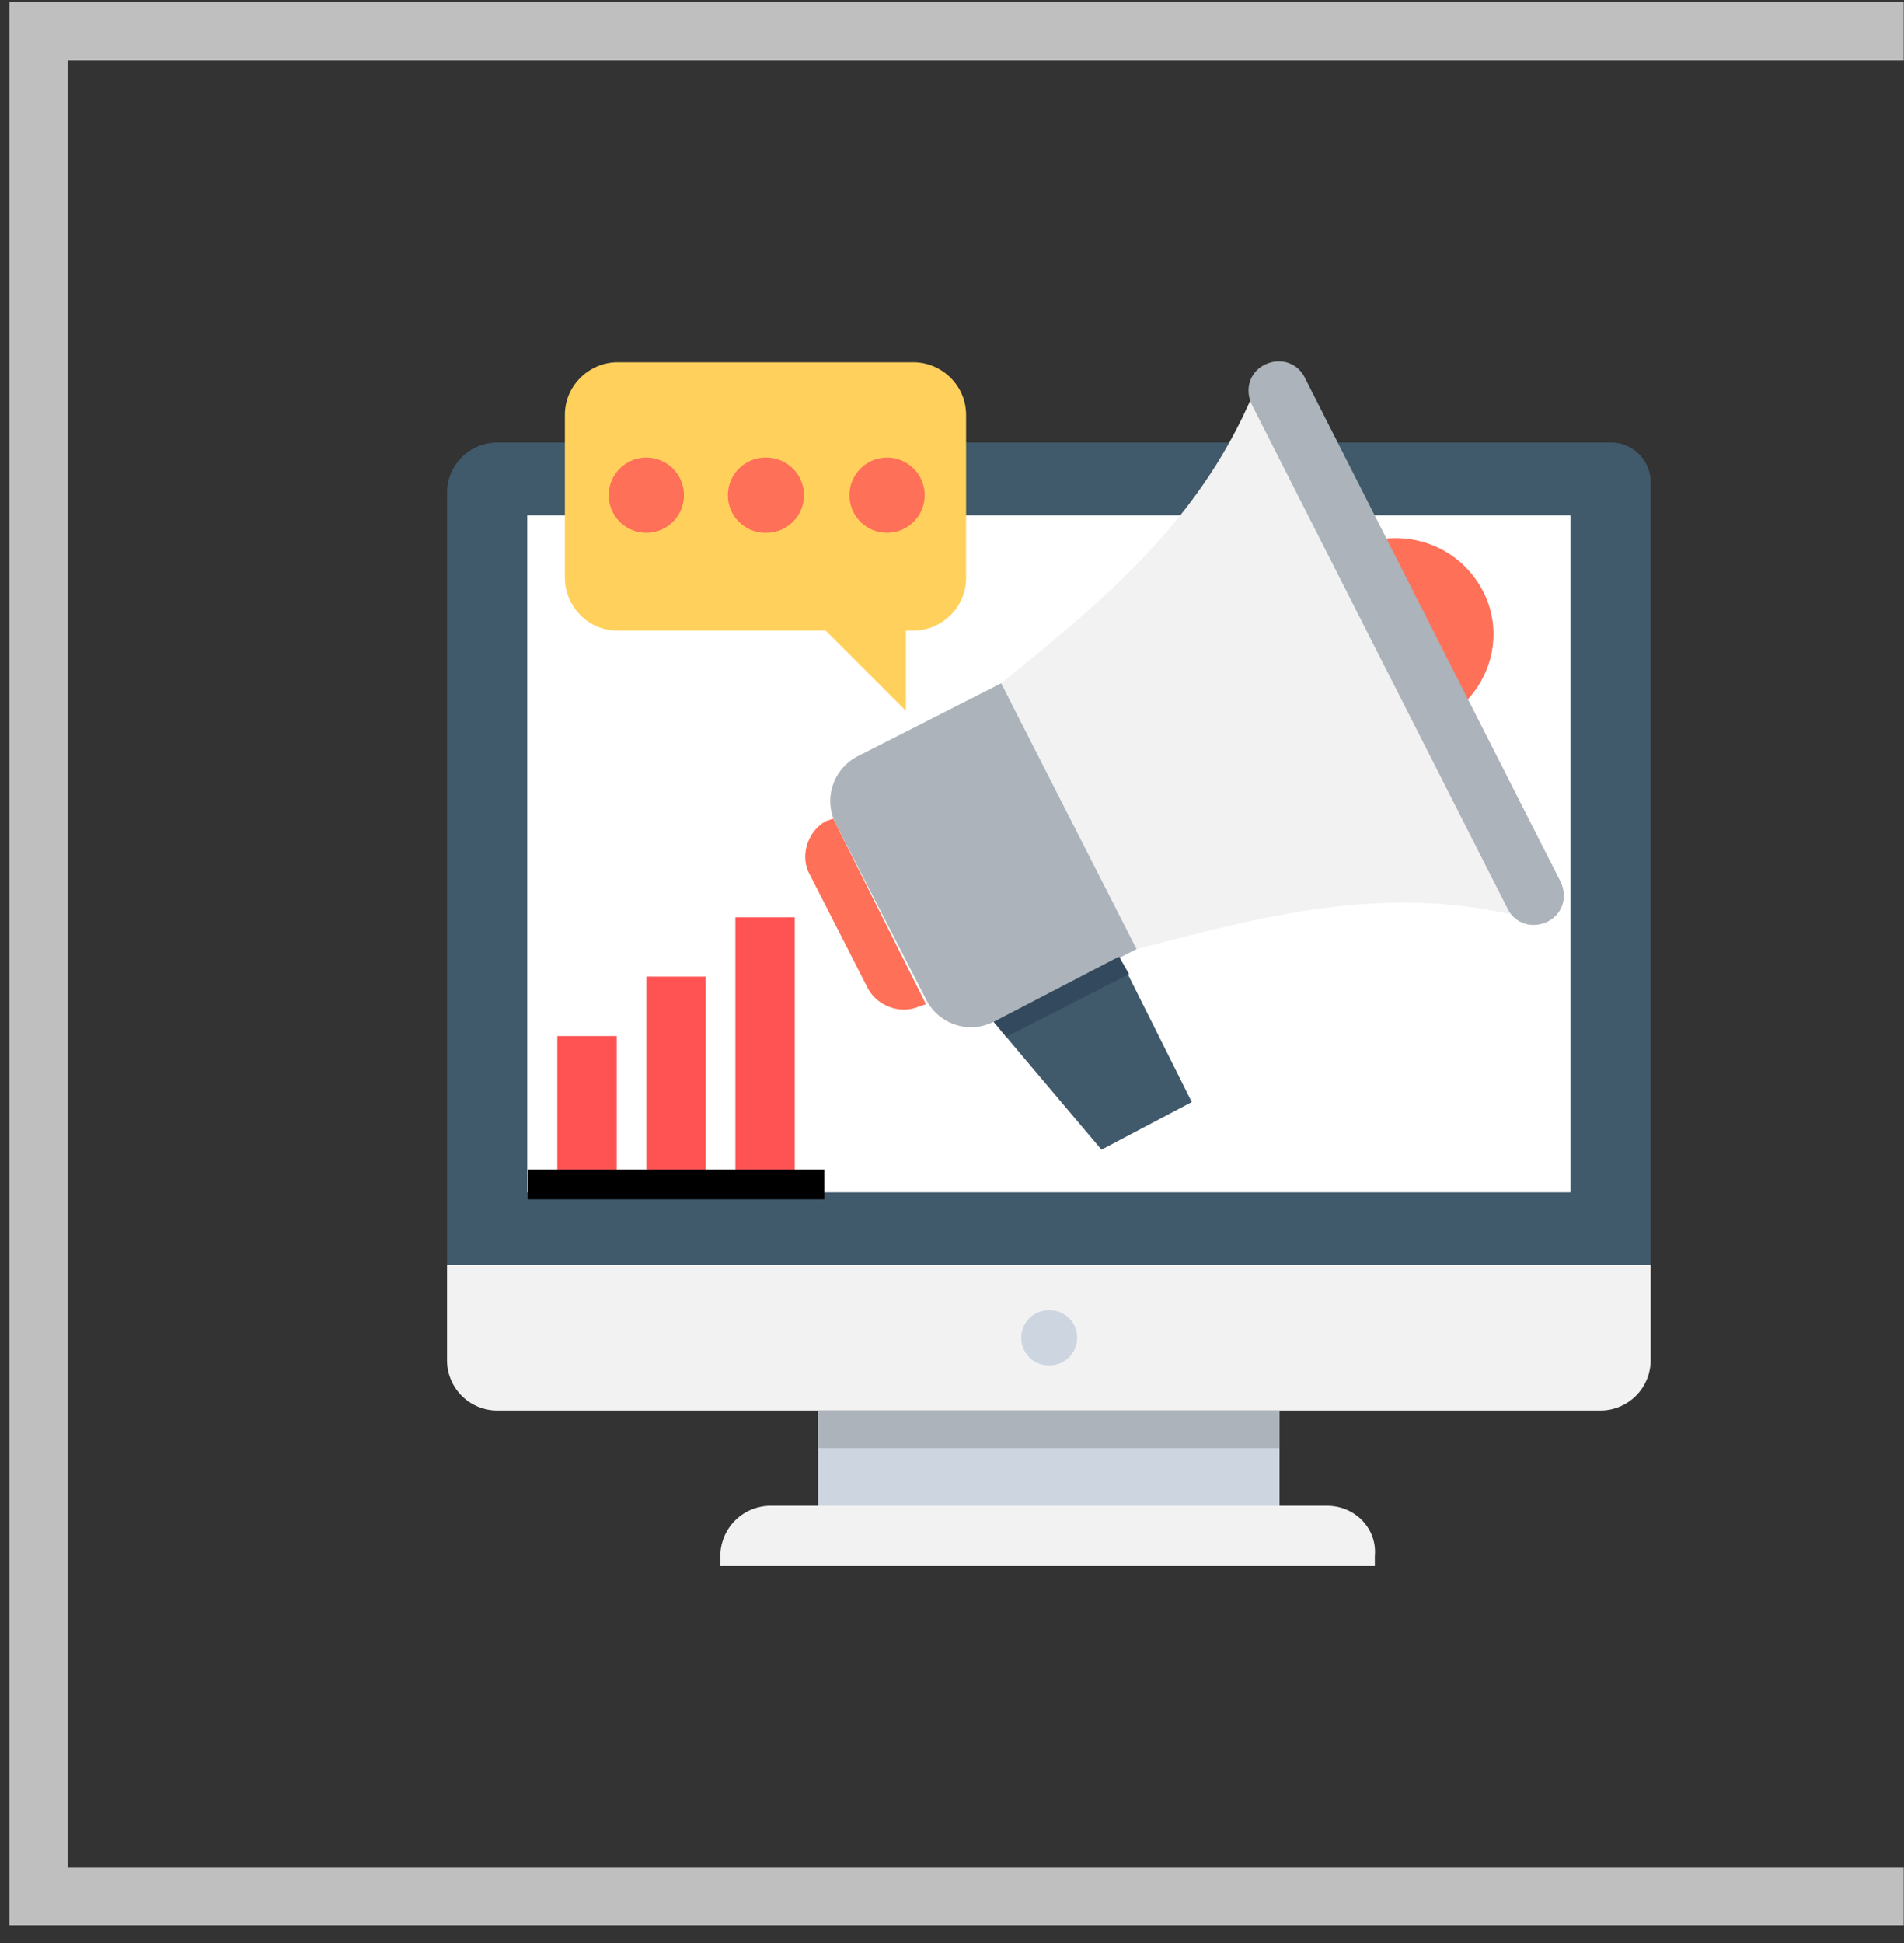 <svg width="98" height="100" fill="none" xmlns="http://www.w3.org/2000/svg"><rect width="100%" height="100%" fill="#333333" stroke="none"/><g clip-path="url(#clip0)"><path d="M82.894 22.775H25.59a2.589 2.589 0 00-2.582 2.581v39.752H84.96V24.84a2.039 2.039 0 00-2.066-2.065z" fill="#40596B"/><path d="M23.008 65.108v4.904a2.589 2.589 0 002.582 2.582h56.788a2.589 2.589 0 002.582-2.582v-4.904H23.008z" fill="#F2F2F2"/><path d="M53.984 70.27a1.42 1.42 0 100-2.839 1.42 1.42 0 000 2.84zm11.874 2.324H42.11v4.904h23.748v-4.904z" fill="#CDD6E0"/><path d="M68.31 77.498H39.658a2.589 2.589 0 00-2.582 2.581v.517h33.687v-.517c.128-1.42-1.033-2.581-2.453-2.581z" fill="#F2F2F2"/><path d="M65.858 72.594H42.11v1.936h23.748v-1.936z" fill="#ACB3BA"/><path d="M80.83 26.518H27.137v34.847H80.83V26.518z" fill="#fff"/><path d="M65.084 18.774c-2.71 7.614-8.003 11.874-13.552 16.39l6.97 13.682c6.969-1.807 13.551-3.614 21.166-1.29L65.083 18.773z" fill="#F2F2F2"/><path d="M69.6 28.195l4.518 8.906c2.452-1.29 3.485-4.26 2.194-6.711-1.29-2.453-4.259-3.356-6.711-2.195z" fill="#FF7058"/><path d="M57.598 49.233l3.743 7.486-4.647 2.452-4.904-5.808-.645-.774 6.453-3.356z" fill="#40596B"/><path d="M51.532 35.165l-7.357 3.743a2.587 2.587 0 00-1.162 3.484l4.647 9.035a2.587 2.587 0 003.485 1.162l7.356-3.743-6.97-13.681z" fill="#ACB3BA"/><path d="M42.884 42.135l-.387.129c-.903.516-1.29 1.677-.903 2.58l3.097 6.067c.517.903 1.678 1.29 2.581.903l.388-.129-4.776-9.55z" fill="#FF7058"/><path d="M57.598 49.233l.516.903-6.324 3.227-.645-.774 6.453-3.356z" fill="#334A5E"/><path d="M80.313 45.36L67.15 19.42c-.388-.774-1.291-1.033-2.065-.645-.775.387-1.033 1.29-.646 2.065l13.164 25.94c.387.774 1.29 1.032 2.065.645.774-.387 1.032-1.29.645-2.065z" fill="#ACB3BA"/><path d="M47.014 18.645h-15.23c-1.419 0-2.71 1.161-2.71 2.71v8.39c0 1.419 1.162 2.71 2.71 2.71h10.713l4.13 4.13v-4.13h.388c1.42 0 2.71-1.162 2.71-2.71v-8.39c0-1.549-1.29-2.71-2.71-2.71z" fill="#FFD15C"/><path d="M45.595 27.42a1.936 1.936 0 100-3.87 1.936 1.936 0 000 3.87zm-6.195 0a1.936 1.936 0 100-3.871 1.936 1.936 0 000 3.872zm-6.195 0a1.936 1.936 0 100-3.87 1.936 1.936 0 000 3.87z" fill="#FF7058"/><path d="M37.85 47.211h3.056V60.96H37.85V47.211zm-4.582 3.055h3.055V60.96h-3.055V50.266zm-4.583 3.056h3.055v7.638h-3.055v-7.638z" fill="#FF5353"/><path d="M27.157 60.196h15.276v1.528H27.157v-1.528z" fill="#000"/></g><path d="M97.984 1.596h-96v96h96" stroke="#BFBFBF" stroke-width="3"/><defs><clipPath id="clip0"><path fill="#fff" transform="translate(22.984 18.596)" d="M0 0h62v62H0z"/></clipPath></defs></svg>